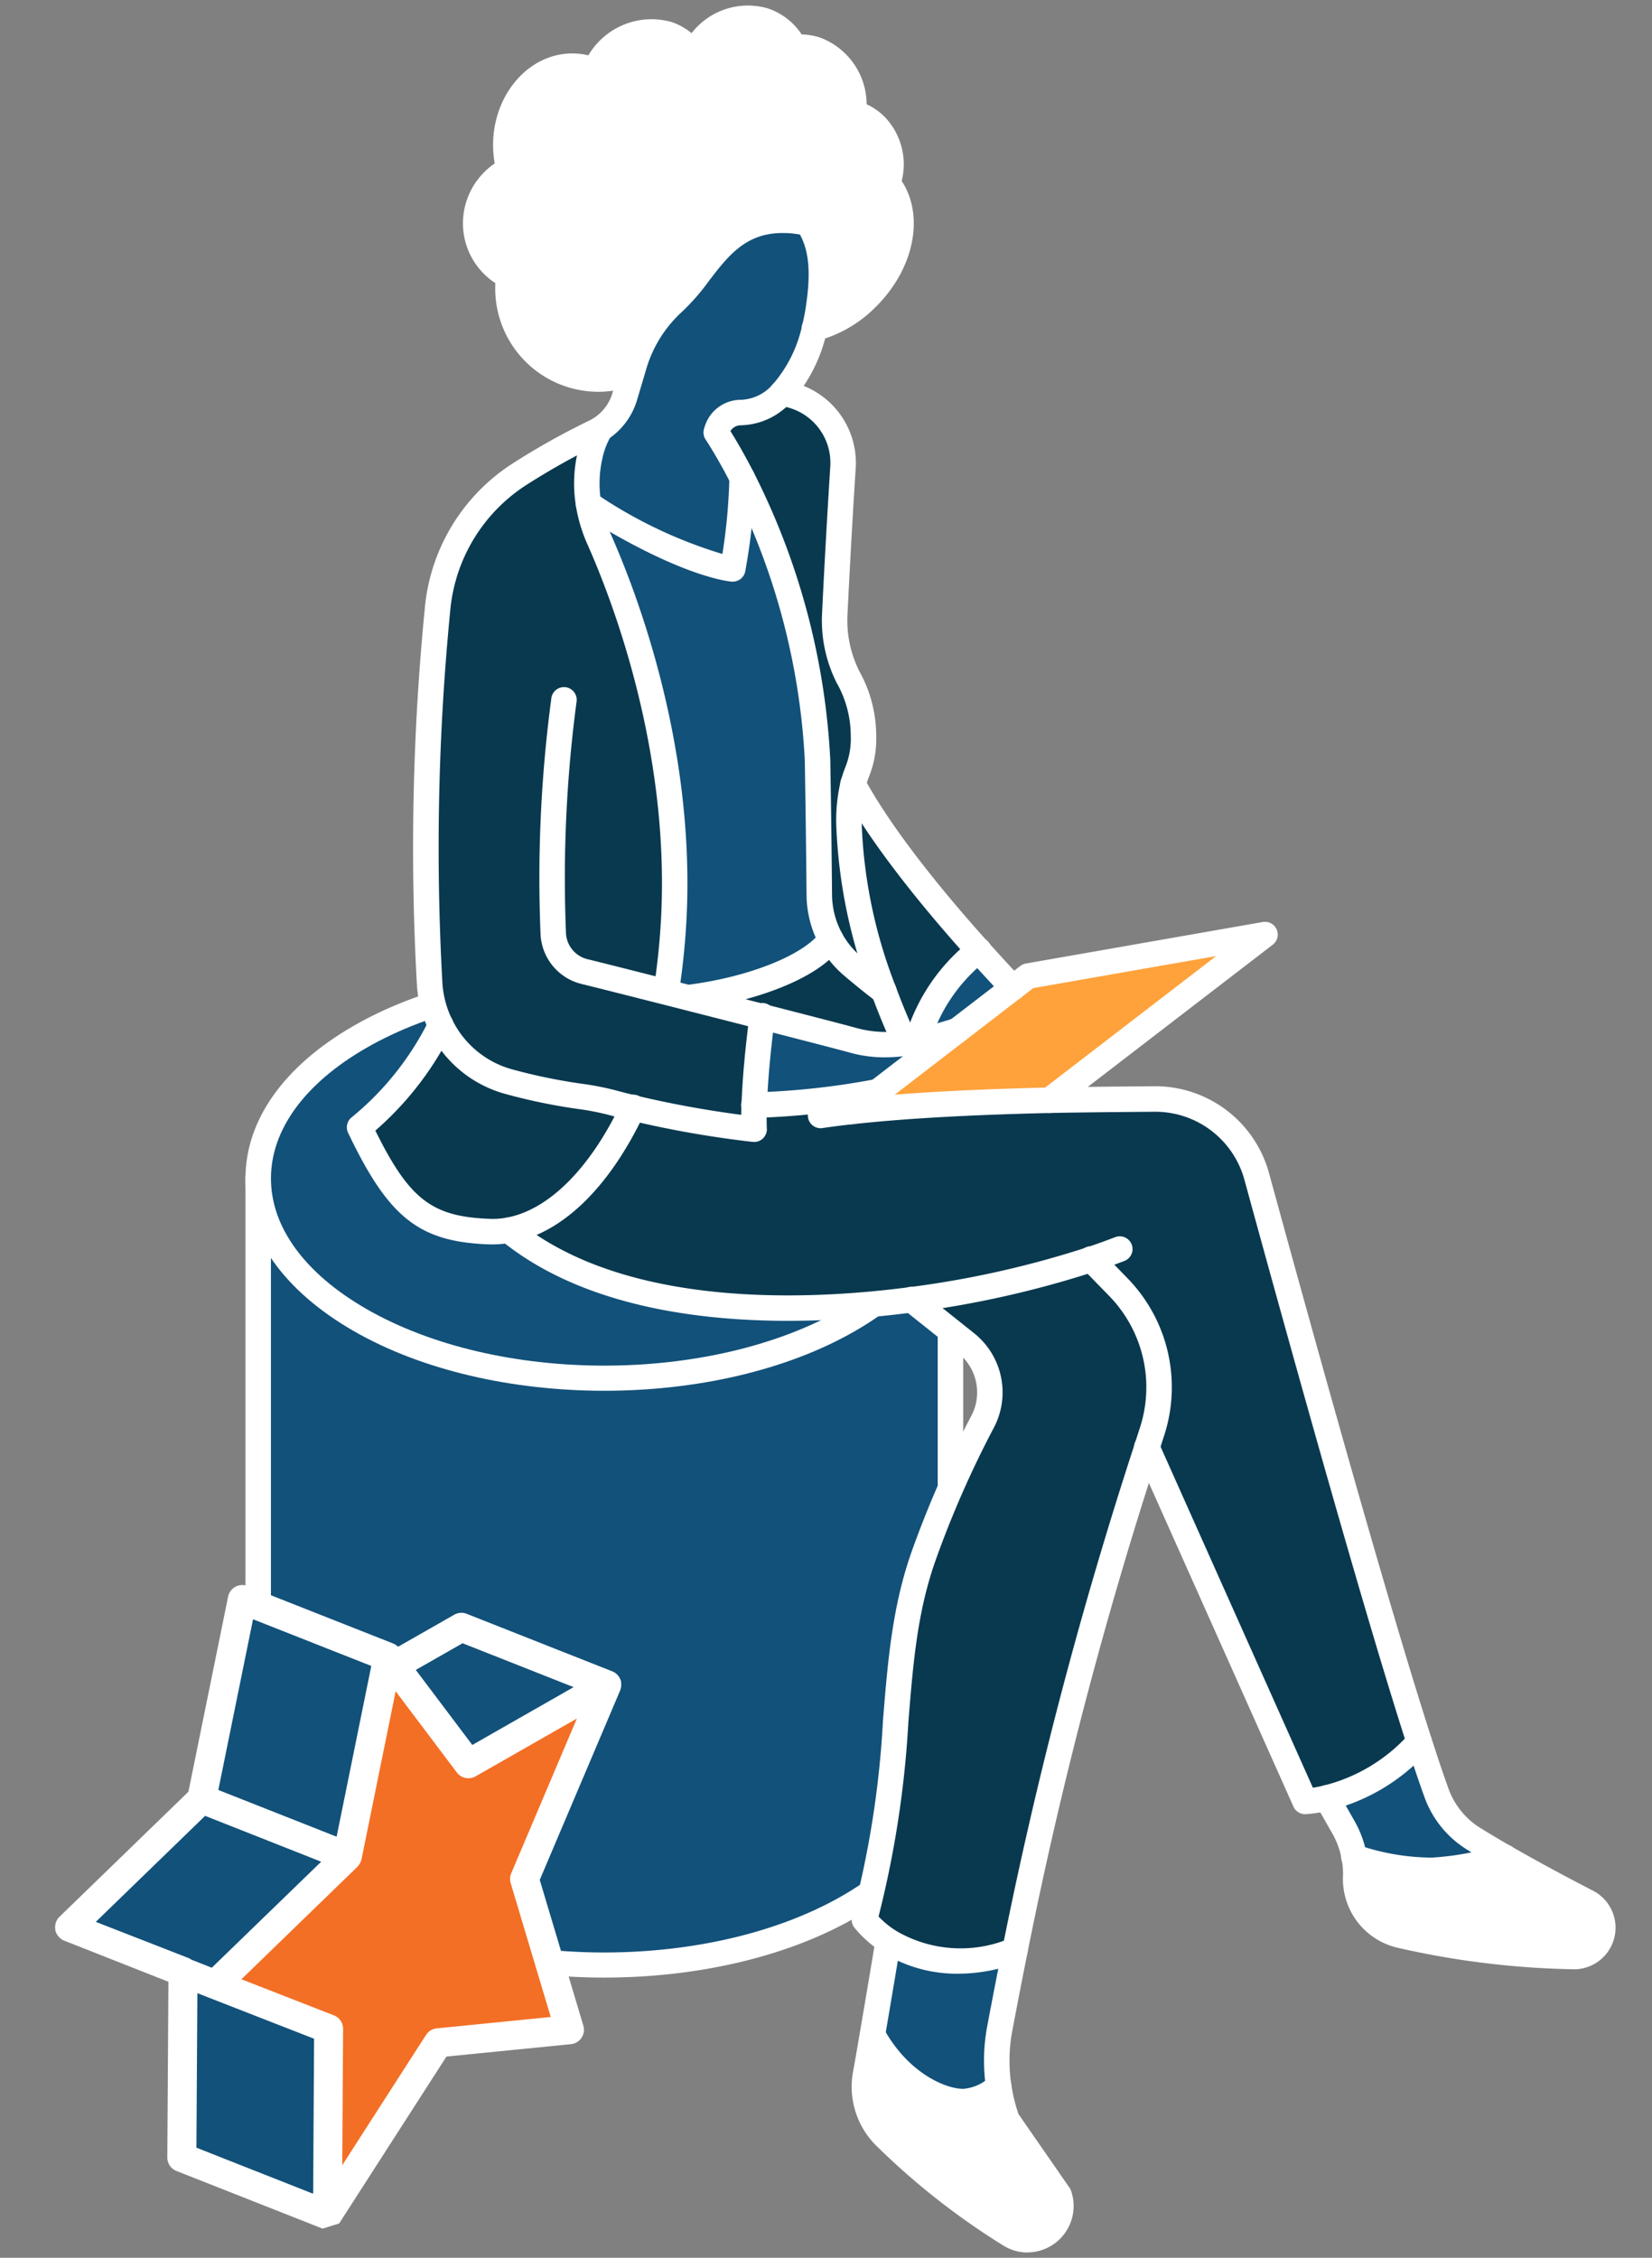 <svg id="img-people-beinnovative" xmlns="http://www.w3.org/2000/svg" width="120" height="164" viewBox="0 0 120 164">
  <rect x="0" y="0" width="120" height="164" fill="#808080" stroke="none"/>
  <path id="Path_25407" data-name="Path 25407" d="M0,0H120V164H0Z" fill="#fff" opacity="0"/>
  <g id="Group_4735" data-name="Group 4735" transform="translate(17.83 0.384)">
    <g id="Group_4669" data-name="Group 4669" transform="translate(0 69.794)">
      <g id="Group_4667" data-name="Group 4667" transform="translate(0.925 0.904)">
        <path id="Path_24873" data-name="Path 24873" d="M3373.909,3711.451c-.072,3.656-2.529,7.3-7.362,10.09-9.823,5.672-25.741,5.672-35.559,0-4.913-2.836-7.367-6.549-7.367-10.263s2.454-7.431,7.363-10.268c9.822-5.668,25.74-5.668,35.563,0C3371.532,3703.89,3373.989,3707.68,3373.909,3711.451Z" transform="translate(-3323.621 -3696.76)" fill="#12517a"/>
        <path id="Path_24874" data-name="Path 24874" d="M3373.909,3720.47v42.451c0,3.714-2.454,7.431-7.362,10.264-9.823,5.672-25.741,5.672-35.559,0-4.913-2.833-7.367-6.55-7.367-10.264V3720.3c0,3.714,2.454,7.427,7.367,10.264,9.818,5.672,25.736,5.672,35.559,0C3371.38,3727.771,3373.837,3724.126,3373.909,3720.47Z" transform="translate(-3323.621 -3705.778)" fill="#12517a"/>
      </g>
      <g id="Group_4668" data-name="Group 4668">
        <path id="Path_24875" data-name="Path 24875" d="M3348.191,3726.138c-6.607,0-13.212-1.452-18.24-4.357-5.049-2.914-7.83-6.844-7.83-11.065s2.779-8.153,7.826-11.068c10.06-5.806,26.427-5.806,36.487,0,5.133,2.964,7.913,6.964,7.825,11.261-.085,4.148-2.864,8.01-7.825,10.872C3361.405,3724.686,3354.8,3726.138,3348.191,3726.138Zm0-29.021c-6.272,0-12.543,1.378-17.318,4.133-4.45,2.57-6.9,5.932-6.9,9.465s2.452,6.893,6.9,9.462c9.546,5.515,25.083,5.515,34.633,0,4.379-2.526,6.829-5.832,6.9-9.307.074-3.592-2.377-7.009-6.9-9.621C3360.736,3698.5,3354.462,3697.118,3348.191,3697.118Z" transform="translate(-3322.121 -3695.294)" fill="#fff"/>
        <path id="Path_24876" data-name="Path 24876" d="M3348.191,3777.768c-6.607,0-13.212-1.452-18.24-4.357-5.049-2.91-7.83-6.839-7.83-11.064v-42.625a.925.925,0,0,1,1.851,0v42.625c0,3.535,2.452,6.895,6.9,9.461,9.547,5.515,25.084,5.515,34.634,0,4.45-2.568,6.9-5.928,6.9-9.462v-42.625a.925.925,0,0,1,1.851,0v42.625c0,4.224-2.779,8.153-7.825,11.064C3361.405,3776.315,3354.8,3777.768,3348.191,3777.768Z" transform="translate(-3322.121 -3704.299)" fill="#fff"/>
      </g>
    </g>
    <g id="Group_4672" data-name="Group 4672" transform="translate(7.364)">
      <g id="Group_4670" data-name="Group 4670" transform="translate(0.926 0.927)">
        <path id="Path_24877" data-name="Path 24877" d="M3460.1,3793.668c.7.434,1.453.885,2.248,1.341a21.657,21.657,0,0,1-5.236.965,17.583,17.583,0,0,1-5.663-.965,6.755,6.755,0,0,0-.785-2.167c-.333-.58-.74-1.3-1.208-2.129a13.286,13.286,0,0,0,6.711-4.072c.467,1.448.891,2.709,1.261,3.729A6.478,6.478,0,0,0,3460.1,3793.668Z" transform="translate(-3379.201 -3661.427)" fill="#12517a"/>
        <path id="Path_24878" data-name="Path 24878" d="M3452.69,3800.208a17.578,17.578,0,0,0,5.663.965,21.65,21.65,0,0,0,5.235-.965c1.867,1.073,3.938,2.188,6.014,3.261a2.1,2.1,0,0,1-1.015,3.964,61.136,61.136,0,0,1-12.59-1.55,4.184,4.184,0,0,1-3.2-4.185l0-.1A6.723,6.723,0,0,0,3452.69,3800.208Z" transform="translate(-3380.439 -3666.626)" fill="#fff"/>
        <path id="Path_24879" data-name="Path 24879" d="M3423.552,3691.576l-15.659,12.038c-5.166.118-10.272.356-14.344.813l12.789-9.835Z" transform="translate(-3357.778 -3625.003)" fill="#ffa23b"/>
        <path id="Path_24880" data-name="Path 24880" d="M3415.534,3743.485A317.925,317.925,0,0,0,3405.95,3780a10.191,10.191,0,0,1-9.213-.66,7.724,7.724,0,0,1-1.728-1.54c3.068-10.874,1.535-18.679,4.324-26.489a73.909,73.909,0,0,1,4.265-9.694,4.568,4.568,0,0,0-1.2-5.708l-3.965-3.154a72.365,72.365,0,0,0,13.052-2.934l1.979,2.033a10.447,10.447,0,0,1,2.435,10.5C3415.775,3742.734,3415.654,3743.11,3415.534,3743.485Z" transform="translate(-3358.338 -3639.655)" fill="#09394f"/>
        <path id="Path_24881" data-name="Path 24881" d="M3409.145,3832.776a2.43,2.43,0,0,1-3.616,2.849,52.831,52.831,0,0,1-9.071-7.151,5.1,5.1,0,0,1-1.357-4.527c.145-.73.316-1.7.5-2.806,1.888,3.455,4.887,4.85,6.571,4.85a4.074,4.074,0,0,0,2.583-1.121,12.612,12.612,0,0,0,.609,2.457Z" transform="translate(-3358.339 -3674.646)" fill="#fff"/>
        <path id="Path_24882" data-name="Path 24882" d="M3408.173,3696.165l-4.024,3.1a27.287,27.287,0,0,1-2.913.78,12.961,12.961,0,0,1,4.442-6.585C3406.6,3694.474,3407.443,3695.391,3408.173,3696.165Z" transform="translate(-3360.724 -3625.723)" fill="#12517a"/>
        <path id="Path_24883" data-name="Path 24883" d="M3406.32,3810.756c-.364,1.829-.738,3.722-1.108,5.691a12.476,12.476,0,0,0-.083,4.189,4.072,4.072,0,0,1-2.583,1.122c-1.684,0-4.683-1.4-6.571-4.85.337-1.963.735-4.388,1.132-6.812A10.194,10.194,0,0,0,3406.32,3810.756Z" transform="translate(-3358.708 -3670.415)" fill="#12517a"/>
        <path id="Path_24884" data-name="Path 24884" d="M3402.6,3685.954a12.975,12.975,0,0,0-4.442,6.585c-.29.054-.574.1-.864.142-.558-1.207-1.083-2.468-1.561-3.761a37.079,37.079,0,0,1-2.537-12.1,11.279,11.279,0,0,1,.295-2.945C3395.644,3677.843,3399.484,3682.489,3402.6,3685.954Z" transform="translate(-3357.642 -3618.222)" fill="#09394f"/>
        <path id="Path_24885" data-name="Path 24885" d="M3396.784,3702.208l-5.786,4.447a56.268,56.268,0,0,1-8.983.982c.042-1.314.183-3.423.585-6.486,2.243.585,4.512,1.191,6.636,1.782a8.527,8.527,0,0,0,2.3.305,10.963,10.963,0,0,0,1.475-.107c.29-.04.574-.087.864-.142A26.016,26.016,0,0,0,3396.784,3702.208Z" transform="translate(-3353.36 -3628.671)" fill="#12517a"/>
        <path id="Path_24886" data-name="Path 24886" d="M3388.545,3695.925c.478,1.293,1,2.554,1.561,3.76a10.426,10.426,0,0,1-1.476.107,8.528,8.528,0,0,1-2.3-.3c-2.124-.591-10.219-2.7-11.893-3.123,4.216-.542,8.7-2.1,10.249-4.206a6.718,6.718,0,0,0,1.553,1.91C3386.951,3694.67,3387.751,3695.324,3388.545,3695.925Z" transform="translate(-3350.458 -3625.226)" fill="#09394f"/>
        <path id="Path_24887" data-name="Path 24887" d="M3379.169,3595.683c1.69,2.1,1.073,5.7-1.5,8.267a8.392,8.392,0,0,1-3.835,2.248c.107-.418.193-.853.262-1.293.436-2.757.306-4.758-.724-6.335a6.691,6.691,0,0,0-1.888-.231c-4.394,0-5.6,3.932-7.9,5.965a9.969,9.969,0,0,0-2.875,4.635c-.047.156-.091.312-.139.467a6.561,6.561,0,0,1-8.991-6.1,7.119,7.119,0,0,1,.064-.9,4.295,4.295,0,0,1,.027-7.73,6.716,6.716,0,0,1-.247-1.792c0-3.165,2.167-5.735,4.833-5.735a4.192,4.192,0,0,1,1.588.322c1.088-2.15,3.326-3.32,5.327-2.649a3.776,3.776,0,0,1,1.851,1.384,4.492,4.492,0,0,1,5.166-2.366,3.878,3.878,0,0,1,2.21,1.953,3.718,3.718,0,0,1,1.567.161,4.417,4.417,0,0,1,2.741,4.6,3.678,3.678,0,0,1,1.577.928A4.156,4.156,0,0,1,3379.169,3595.683Z" transform="translate(-3340.797 -3583.65)" fill="#fff"/>
        <path id="Path_24888" data-name="Path 24888" d="M3378.061,3711.514c4.071-.456,9.178-.694,14.344-.812,2.586-.059,5.188-.085,7.676-.091a7.627,7.627,0,0,1,7.371,5.616c3.17,11.582,8.541,30.948,11.808,41.076a13.288,13.288,0,0,1-6.711,4.072,8.67,8.67,0,0,1-1.577.257l-11.485-25.711c.118-.376.241-.751.364-1.132a10.446,10.446,0,0,0-2.435-10.5l-1.979-2.033a72.316,72.316,0,0,1-13.052,2.935c-10.423,1.379-22.2.713-29.258-5.048,3.208-.568,6.641-3.508,9.023-8.884a71.765,71.765,0,0,0,8.792,1.545,16.272,16.272,0,0,1,0-1.743,56.32,56.32,0,0,0,8.983-.982Z" transform="translate(-3342.29 -3632.091)" fill="#09394f"/>
        <path id="Path_24889" data-name="Path 24889" d="M3387.2,3659.183a37.064,37.064,0,0,0,2.537,12.1c-.794-.6-1.594-1.255-2.3-1.856a6.823,6.823,0,0,1-2.392-5.145c-.021-2.167-.054-5.472-.129-9.8a50.958,50.958,0,0,0-5.477-20.5c-.6-1.159-1.223-2.264-1.883-3.294a1.81,1.81,0,0,1,1.749-1.448,4.108,4.108,0,0,0,3.01-1.4,1.079,1.079,0,0,1,.113.016,5.082,5.082,0,0,1,4.339,5.365c-.2,3.1-.413,6.824-.6,10.7a9.132,9.132,0,0,0,.971,4.543,8.694,8.694,0,0,1,1.116,4.2,9.034,9.034,0,0,1-.756,3.573A11.286,11.286,0,0,0,3387.2,3659.183Z" transform="translate(-3351.65 -3600.581)" fill="#09394f"/>
        <path id="Path_24890" data-name="Path 24890" d="M3379.282,3668.091a6.789,6.789,0,0,0,.84,3.235c-1.55,2.1-6.033,3.664-10.249,4.206-.585-.146-1.159-.288-1.711-.428a51.4,51.4,0,0,0,.563-5.564c.574-12.322-3.626-23.223-5.456-27.333a10.221,10.221,0,0,1-.751-2.521c7.1,4.484,10.477,4.721,10.477,4.721a41.784,41.784,0,0,0,.682-6.62,50.966,50.966,0,0,1,5.477,20.5C3379.229,3662.619,3379.261,3665.924,3379.282,3668.091Z" transform="translate(-3345.889 -3604.393)" fill="#12517a"/>
        <path id="Path_24891" data-name="Path 24891" d="M3371.718,3622.874c.66,1.03,1.287,2.136,1.883,3.294a41.777,41.777,0,0,1-.681,6.62s-3.374-.236-10.477-4.721a9.112,9.112,0,0,1,.1-3.493,6.519,6.519,0,0,1,.735-1.91l-.016-.026a4.21,4.21,0,0,0,1.8-2.355c.177-.6.613-2.065.66-2.221a9.98,9.98,0,0,1,2.875-4.635c2.307-2.033,3.509-5.965,7.9-5.965a6.675,6.675,0,0,1,1.888.231c1.03,1.576,1.16,3.578.724,6.334-.07.44-.158.874-.263,1.293a10.431,10.431,0,0,1-2.371,4.71,4.106,4.106,0,0,1-3.01,1.4A1.81,1.81,0,0,0,3371.718,3622.874Z" transform="translate(-3345.813 -3592.774)" fill="#12517a"/>
        <path id="Path_24892" data-name="Path 24892" d="M3354,3707.9c.472.128.943.247,1.416.359-2.382,5.376-5.817,8.305-9.023,8.884a6.412,6.412,0,0,1-1.384.1c-4.791-.172-6.646-1.705-9.452-7.579a22.118,22.118,0,0,0,5.891-7.409,7.763,7.763,0,0,0,4.844,4.066,41.231,41.231,0,0,0,5.418,1.116A19.557,19.557,0,0,1,3354,3707.9Z" transform="translate(-3335.559 -3629.095)" fill="#09394f"/>
        <path id="Path_24893" data-name="Path 24893" d="M3367.2,3681.166a16.218,16.218,0,0,0,0,1.743,74.459,74.459,0,0,1-8.793-1.545c-.472-.114-.944-.231-1.416-.359a19.436,19.436,0,0,0-2.291-.461,41.3,41.3,0,0,1-5.417-1.116,7.768,7.768,0,0,1-4.844-4.066,7.925,7.925,0,0,1-.811-3.085,177.067,177.067,0,0,1,.575-27.106,13,13,0,0,1,5.981-9.854,52.663,52.663,0,0,1,5.392-3.02,4.022,4.022,0,0,0,.423-.231l.016.026a6.507,6.507,0,0,0-.734,1.91,9.1,9.1,0,0,0-.1,3.492,10.262,10.262,0,0,0,.751,2.521c1.829,4.109,6.03,15.01,5.456,27.332a51.407,51.407,0,0,1-.564,5.564c.553.139,5.167,1.3,6.969,1.769C3367.379,3677.743,3367.238,3679.852,3367.2,3681.166Z" transform="translate(-3338.54 -3602.201)" fill="#09394f"/>
        <g id="Group_4738" data-name="Group 4738" transform="translate(-3321.819 -3583.074)">
          <path id="Path_24915" data-name="Path 24915" d="M3318.148,3800.965l9.815-9.413,2.593-13.324,6.562,6.809,9.349-4.787-5.577,13.426,3.017,11.022-9.523.8-8.217,13.263-.073-15.046Z" transform="translate(-7.069 -75.131)" fill="#f36f25"/>
          <g id="Group_4674" data-name="Group 4674" transform="translate(3299.7 3696.894)">
            <path id="Path_24916" data-name="Path 24916" d="M3340.093,3776.122l-10.763-4.207-4.714,2.6-10.69-4.055-3.268,13.861-9.144,9.66,8.769,3.58-.94,12.38s10.746,4.932,10.746,4.648.283-13.3.283-13.3l-8.6-3.733,9.808-9.322,3.127-12.592,5.375,5.751Z" transform="translate(-3300.395 -3769.05)" fill="#12517a"/>
            <path id="Path_24917" data-name="Path 24917" d="M3335.644,3800.732a1.088,1.088,0,0,0,.074-.2,1.062,1.062,0,0,1-.041.147C3335.667,3800.7,3335.653,3800.713,3335.644,3800.732Z" transform="translate(-3313.472 -3780.57)" fill="#fff"/>
            <path id="Path_24918" data-name="Path 24918" d="M3340.813,3775.207l0-.016a1.021,1.021,0,0,0-.057-.175c-.007-.017-.016-.033-.023-.049a1.185,1.185,0,0,0-.063-.114c-.012-.019-.025-.037-.039-.056s-.05-.062-.077-.092-.032-.035-.049-.051a1.144,1.144,0,0,0-.112-.091c-.012-.008-.023-.018-.036-.026a1.076,1.076,0,0,0-.168-.087h0l-.014-.007-10.573-4.178a1.045,1.045,0,0,0-.906.064l-4.078,2.325a.958.958,0,0,0-.087-.071c-.016-.013-.031-.027-.047-.039a1.065,1.065,0,0,0-.2-.109h0c-.008,0-.015-.01-.023-.013l-10.577-4.175a1.051,1.051,0,0,0-1.416.768l-2.882,14.172-9.368,9.085-.006.007a1.025,1.025,0,0,0-.152.189c-.011.017-.019.037-.029.055a1.124,1.124,0,0,0-.072.161c-.009.027-.016.054-.023.082a.956.956,0,0,0-.028.16c0,.025-.006.051-.006.077a1.12,1.12,0,0,0,.015.2c0,.013,0,.025,0,.038a1.071,1.071,0,0,0,.076.226c.009.019.021.038.031.056a1.1,1.1,0,0,0,.1.148c.015.02.031.039.048.057a1.056,1.056,0,0,0,.129.121c.017.013.033.028.051.041a1.076,1.076,0,0,0,.216.117l0,0,7.565,2.985-.08,12.759a1.05,1.05,0,0,0,.665.984l10.577,4.174c.013.005.025.006.038.012l1.189-.369c.013-.018.031-.032.043-.051l.2-.313h0l7.565-11.765,9.042-.9a1.052,1.052,0,0,0,.9-1.348l-3.166-10.583,5.838-13.755c0-.006,0-.011.006-.017s.009-.029.014-.042a.973.973,0,0,0,.04-.143c0-.021.008-.042.011-.063a1.071,1.071,0,0,0,.009-.13c0-.021,0-.04,0-.061A1.007,1.007,0,0,0,3340.813,3775.207Zm-17.689-2.547a1.053,1.053,0,0,0-.28.526A1.053,1.053,0,0,1,3323.124,3772.66Zm-.444,1.4h0l-.006,0Zm-8.6-3.4,8.589,3.39-.028.141-2.491,12.263,1.166.46a1.039,1.039,0,0,1,.447.339,1.039,1.039,0,0,0-.447-.339l-1.166-.46-.185.91.185-.91-8.592-3.394Zm-4.473,24.73a1.014,1.014,0,0,0-.23-.128l-6.719-2.622,7.94-7.7,8.431,3.331h0l1.136.448-1.136-.448-7.946,7.7h0l-1.474-.582Zm8.84,16.966-.041.018-8.44-3.332.07-11.224.907.357h0l7.57,2.953Zm14.387-23.245a1.058,1.058,0,0,0-.04.712l2.91,9.726-8.279.828a1.05,1.05,0,0,0-.78.477l-6.085,9.463.062-9.9a1.051,1.051,0,0,0-.669-.986l-6.719-2.621,8.427-8.169c.014-.014.023-.032.036-.047a1.068,1.068,0,0,0,.095-.124,1.06,1.06,0,0,0,.156-.344,1.006,1.006,0,0,0,.027-.187,1.006,1.006,0,0,1-.027.188c0-.01.009-.02.011-.03l2.48-12.207,4.445,5.9a1.05,1.05,0,0,0,1.361.279l7.358-4.2Zm4.531-13.521-7.358,4.2-4.105-5.451,3.4-1.937,8.067,3.189h0l1.019.4Z" transform="translate(-3299.7 -3768.171)" fill="#fff"/>
          </g>
        </g>
      </g>
      <g id="Group_4671" data-name="Group 4671">
        <path id="Path_24894" data-name="Path 24894" d="M3381.44,3711.407a.925.925,0,0,1-.032-1.85,55.352,55.352,0,0,0,8.832-.963.925.925,0,1,1,.368,1.813,57.251,57.251,0,0,1-9.135,1Z" transform="translate(-3351.859 -3630.59)" fill="#fff"/>
        <path id="Path_24895" data-name="Path 24895" d="M3372.875,3732.4c-7.048,0-15.227-1.224-20.909-5.864a.925.925,0,1,1,1.171-1.434c7.9,6.454,21.28,5.806,28.551,4.847a70.652,70.652,0,0,0,12.878-2.894c.677-.228,1.373-.478,2.068-.744a.926.926,0,0,1,.661,1.729c-.719.274-1.438.534-2.139.769a72.726,72.726,0,0,1-13.226,2.975A70.11,70.11,0,0,1,3372.875,3732.4Z" transform="translate(-3340.79 -3636.841)" fill="#fff"/>
        <path id="Path_24896" data-name="Path 24896" d="M3344.659,3717.589c-.085,0-.172,0-.257,0-5.1-.184-7.3-1.927-10.252-8.106a.925.925,0,0,1,.25-1.116,21.266,21.266,0,0,0,5.644-7.1.83.83,0,0,1,.063-.113.926.926,0,0,1,1.606.916c-.009.017-.018.035-.028.053a23.114,23.114,0,0,1-5.554,7.2c2.484,5.037,4.143,6.26,8.338,6.411a5.4,5.4,0,0,0,1.187-.088c3.062-.552,6.105-3.6,8.351-8.366l.026-.058a.925.925,0,1,1,1.655.828c-2.548,5.41-5.991,8.749-9.7,9.418A7.535,7.535,0,0,1,3344.659,3717.589Z" transform="translate(-3334.059 -3627.583)" fill="#fff"/>
        <path id="Path_24897" data-name="Path 24897" d="M3367.513,3673.279a.924.924,0,0,1-.915-1.07,51.044,51.044,0,0,0,.553-5.464c.564-12.119-3.572-22.857-5.377-26.911a11.184,11.184,0,0,1-.819-2.75,10.008,10.008,0,0,1,.113-3.847,7.345,7.345,0,0,1,.844-2.181.925.925,0,0,1,1.585.955,5.519,5.519,0,0,0-.625,1.636,8.174,8.174,0,0,0-.091,3.141,9.339,9.339,0,0,0,.683,2.294c1.858,4.174,6.117,15.235,5.534,27.75a52.58,52.58,0,0,1-.573,5.667A.925.925,0,0,1,3367.513,3673.279Z" transform="translate(-3344.313 -3600.715)" fill="#fff"/>
        <path id="Path_24898" data-name="Path 24898" d="M3400.66,3704a.925.925,0,0,1-.175-1.833,26.65,26.65,0,0,0,2.812-.755.925.925,0,1,1,.554,1.766,28.077,28.077,0,0,1-3.014.806A.943.943,0,0,1,3400.66,3704Z" transform="translate(-3359.224 -3627.826)" fill="#fff"/>
        <path id="Path_24899" data-name="Path 24899" d="M3381.833,3689.35a9.368,9.368,0,0,1-2.544-.339c-2.06-.572-17.843-4.591-19.511-4.992a3.908,3.908,0,0,1-2.971-3.57,98.474,98.474,0,0,1,.777-17.138.925.925,0,1,1,1.837.209,97,97,0,0,0-.767,16.833,2.046,2.046,0,0,0,1.556,1.866c1.673.4,17.507,4.434,19.574,5.008a8.036,8.036,0,0,0,3.4.173c.272-.037.544-.083.82-.134a.925.925,0,1,1,.336,1.819c-.3.057-.6.107-.906.149A11.961,11.961,0,0,1,3381.833,3689.35Z" transform="translate(-3342.734 -3612.931)" fill="#fff"/>
        <path id="Path_24900" data-name="Path 24900" d="M3393.678,3675.395a.926.926,0,0,1-.84-.537c-.583-1.26-1.117-2.548-1.59-3.829a37.818,37.818,0,0,1-2.594-12.417,12.274,12.274,0,0,1,.327-3.184,9.97,9.97,0,0,1,.316-.958,5.563,5.563,0,0,0,.41-2.377,7.8,7.8,0,0,0-1.02-3.788,10.074,10.074,0,0,1-1.067-5c.217-4.494.447-8.308.6-10.717a4.164,4.164,0,0,0-3.543-4.389.918.918,0,0,1-.916-.926.935.935,0,0,1,.935-.927,1.8,1.8,0,0,1,.241.021,6.022,6.022,0,0,1,5.13,6.338c-.154,2.4-.383,6.208-.6,10.688a8.234,8.234,0,0,0,.874,4.083,9.661,9.661,0,0,1,1.215,4.616,7.355,7.355,0,0,1-.526,3.025,8.1,8.1,0,0,0-.262.786,10.245,10.245,0,0,0-.264,2.707,35.925,35.925,0,0,0,2.48,11.776c.456,1.236.972,2.478,1.533,3.694a.924.924,0,0,1-.452,1.228A.911.911,0,0,1,3393.678,3675.395Z" transform="translate(-3353.103 -3599.083)" fill="#fff"/>
        <path id="Path_24901" data-name="Path 24901" d="M3392.974,3704.777a.925.925,0,0,1-.565-1.658l12.79-9.836a.92.92,0,0,1,.4-.178l17.215-3.015a.926.926,0,0,1,.724,1.646l-15.659,12.038a.925.925,0,0,1-1.127-1.467l12.674-9.744-13.283,2.326-12.607,9.7A.926.926,0,0,1,3392.974,3704.777Z" transform="translate(-3356.279 -3623.501)" fill="#fff"/>
        <path id="Path_24902" data-name="Path 24902" d="M3389.162,3673.393a.922.922,0,0,1-.558-.187c-.7-.532-1.49-1.167-2.34-1.888a7.69,7.69,0,0,1-1.765-2.171,7.789,7.789,0,0,1-.955-3.671c-.021-2.166-.054-5.468-.128-9.794a49.915,49.915,0,0,0-5.375-20.1c-.584-1.143-1.2-2.224-1.838-3.216-.018-.028-.034-.056-.049-.085a.926.926,0,0,1,1.627-.881c.661,1.034,1.3,2.157,1.907,3.34a51.905,51.905,0,0,1,5.579,20.908c.075,4.333.107,7.64.128,9.807a5.938,5.938,0,0,0,.726,2.8,5.848,5.848,0,0,0,1.34,1.651c.824.7,1.585,1.312,2.26,1.823a.925.925,0,0,1-.559,1.663Z" transform="translate(-3350.15 -3600.842)" fill="#fff"/>
        <path id="Path_24903" data-name="Path 24903" d="M3366.616,3673.833c-.032,0-.062,0-.094,0a74.789,74.789,0,0,1-8.915-1.566c-.481-.116-.961-.236-1.442-.367a18.707,18.707,0,0,0-2.183-.438,41.9,41.9,0,0,1-5.538-1.143,8.717,8.717,0,0,1-5.419-4.546,8.84,8.84,0,0,1-.9-3.444,178.328,178.328,0,0,1,.576-27.235,14,14,0,0,1,6.408-10.557,53.657,53.657,0,0,1,5.486-3.073,3.245,3.245,0,0,0,1.736-2.018c.176-.593.613-2.066.661-2.222a10.908,10.908,0,0,1,3.149-5.062,14.114,14.114,0,0,0,1.723-1.991c1.511-1.972,3.224-4.205,6.79-4.205a7.609,7.609,0,0,1,2.145.267.923.923,0,0,1,.519.383c1.11,1.7,1.369,3.79.864,6.987-.073.46-.167.923-.279,1.373a11.281,11.281,0,0,1-2.6,5.129,5.08,5.08,0,0,1-3.685,1.676.889.889,0,0,0-.833.723.926.926,0,0,1-1.808-.4,2.747,2.747,0,0,1,2.642-2.175h.042a3.208,3.208,0,0,0,2.313-1.113,9.593,9.593,0,0,0,2.139-4.291c.1-.4.182-.8.247-1.212.394-2.5.275-4.139-.406-5.386a6.421,6.421,0,0,0-1.293-.111c-2.653,0-3.95,1.69-5.321,3.48a15.63,15.63,0,0,1-1.969,2.254,9.058,9.058,0,0,0-2.6,4.209c-.048.154-.482,1.621-.659,2.215a5.158,5.158,0,0,1-2.19,2.874,4.943,4.943,0,0,1-.515.282,51.871,51.871,0,0,0-5.3,2.968,12.138,12.138,0,0,0-5.557,9.153,176.615,176.615,0,0,0-.572,26.975,7,7,0,0,0,.716,2.728,6.865,6.865,0,0,0,4.266,3.585,40.433,40.433,0,0,0,5.3,1.09,20.6,20.6,0,0,1,2.4.484c.464.126.927.241,1.39.354a75.381,75.381,0,0,0,7.637,1.4c0-.212.008-.456.02-.732.067-1.882.267-4.094.592-6.573a.925.925,0,1,1,1.834.241c-.317,2.422-.512,4.574-.578,6.4-.041,1.119-.006,1.645-.006,1.645a.925.925,0,0,1-.923.99Z" transform="translate(-3337.04 -3591.272)" fill="#fff"/>
        <path id="Path_24904" data-name="Path 24904" d="M3404.7,3689.014a.923.923,0,0,1-.672-.291c-.823-.872-1.667-1.789-2.51-2.726-2.968-3.3-6.979-8.106-9.233-12.252a.925.925,0,1,1,1.625-.884c2.169,3.988,6.083,8.672,8.984,11.9.832.926,1.667,1.832,2.479,2.694a.925.925,0,0,1-.673,1.56Z" transform="translate(-3356.325 -3616.721)" fill="#fff"/>
        <path id="Path_24905" data-name="Path 24905" d="M3400.66,3700.391a.925.925,0,0,1-.874-1.227,13.891,13.891,0,0,1,4.765-7.027.925.925,0,1,1,1.1,1.486,11.98,11.98,0,0,0-4.118,6.144A.926.926,0,0,1,3400.66,3700.391Z" transform="translate(-3359.224 -3624.221)" fill="#fff"/>
        <path id="Path_24906" data-name="Path 24906" d="M3401.258,3782.958a10.206,10.206,0,0,1-5.6-1.6,8.747,8.747,0,0,1-1.933-1.723.927.927,0,0,1-.179-.843,70.026,70.026,0,0,0,2.239-14.261c.346-4.259.673-8.282,2.1-12.289a75.441,75.441,0,0,1,4.319-9.816,3.646,3.646,0,0,0-.959-4.549l-3.965-3.156a.925.925,0,1,1,1.151-1.448l3.964,3.155a5.5,5.5,0,0,1,1.445,6.862,73.316,73.316,0,0,0-4.212,9.574c-1.35,3.778-1.652,7.5-2,11.816a73.892,73.892,0,0,1-2.166,14.124,6.86,6.86,0,0,0,1.207,1,9.239,9.239,0,0,0,8.372.572.925.925,0,1,1,.67,1.725A12.323,12.323,0,0,1,3401.258,3782.958Z" transform="translate(-3356.838 -3639.976)" fill="#fff"/>
        <path id="Path_24907" data-name="Path 24907" d="M3406.285,3801.386a3.354,3.354,0,0,1-1.834-.553,52.718,52.718,0,0,1-9.228-7.278,6.027,6.027,0,0,1-1.605-5.348c.144-.728,1.25-7.266,1.632-9.6a.925.925,0,0,1,1.826.3c-.394,2.4-1.493,8.9-1.642,9.649a4.173,4.173,0,0,0,1.11,3.7,51.078,51.078,0,0,0,8.915,7.022,1.505,1.505,0,0,0,2.274-1.657l-3.7-5.338a.937.937,0,0,1-.11-.217,13.821,13.821,0,0,1-.654-2.633,13.547,13.547,0,0,1,.09-4.5q.556-2.958,1.109-5.7a318.624,318.624,0,0,1,9.61-36.608c.119-.377.241-.754.366-1.137a9.5,9.5,0,0,0-2.219-9.573l-1.979-2.032a.926.926,0,1,1,1.326-1.292l1.98,2.033a11.346,11.346,0,0,1,2.652,11.435c-.122.379-.244.753-.362,1.126a316.935,316.935,0,0,0-9.559,36.412q-.549,2.739-1.105,5.681a11.676,11.676,0,0,0-.077,3.884,12.146,12.146,0,0,0,.525,2.168l3.705,5.347a.926.926,0,0,1,.111.216,3.371,3.371,0,0,1-3.157,4.487Z" transform="translate(-3356.839 -3638.153)" fill="#fff"/>
        <path id="Path_24908" data-name="Path 24908" d="M3443.978,3773.582h-.062a62.07,62.07,0,0,1-12.784-1.575,5.126,5.126,0,0,1-3.917-5.107l.007-.126a5.965,5.965,0,0,0-.775-3.051c-.333-.58-.742-1.3-1.21-2.136a.925.925,0,0,1,1.614-.906c.466.829.872,1.545,1.2,2.123a7.732,7.732,0,0,1,.894,2.461,7.838,7.838,0,0,1,.125,1.583l-.007.126a3.26,3.26,0,0,0,2.491,3.232,60.252,60.252,0,0,0,12.4,1.525h.03a1.174,1.174,0,0,0,.542-2.218c-2.238-1.157-4.274-2.261-6.05-3.282-.745-.428-1.51-.884-2.273-1.356a7.442,7.442,0,0,1-3.056-3.771c-.354-.973-.77-2.2-1.271-3.759-3.09-9.585-8.132-27.649-11.819-41.115a6.713,6.713,0,0,0-6.465-4.936s-5.269.036-7.668.091c-5.762.131-10.562.4-14.265.808-.819.089-1.576.186-2.249.287a.925.925,0,1,1-.274-1.83c.7-.1,1.478-.2,2.322-.3,3.756-.41,8.608-.685,14.424-.818,2.411-.055,7.709-.091,7.709-.091a8.571,8.571,0,0,1,8.252,6.3c3.68,13.447,8.714,31.483,11.795,41.036.494,1.533.9,2.742,1.25,3.7a5.578,5.578,0,0,0,2.292,2.831c.744.46,1.491.906,2.219,1.324,1.752,1.006,3.764,2.1,5.977,3.241a3.024,3.024,0,0,1-1.393,5.713Z" transform="translate(-3354.859 -3630.923)" fill="#fff"/>
        <path id="Path_24909" data-name="Path 24909" d="M3439.194,3778.038a.926.926,0,0,1-.845-.548l-11.485-25.712a.925.925,0,1,1,1.689-.753l11.208,25.092c.217-.034.483-.085.791-.16a12.318,12.318,0,0,0,6.243-3.792.925.925,0,1,1,1.373,1.24,14.157,14.157,0,0,1-7.18,4.351,9.7,9.7,0,0,1-1.76.283Z" transform="translate(-3369.587 -3646.644)" fill="#fff"/>
        <path id="Path_24910" data-name="Path 24910" d="M3457.777,3801.523a18.527,18.527,0,0,1-5.963-1.017.925.925,0,1,1,.6-1.749,16.654,16.654,0,0,0,5.36.916,21.054,21.054,0,0,0,4.981-.931.926.926,0,1,1,.51,1.78A22.518,22.518,0,0,1,3457.777,3801.523Z" transform="translate(-3378.939 -3665.124)" fill="#fff"/>
        <path id="Path_24911" data-name="Path 24911" d="M3401.971,3826.34c-2.152,0-5.381-1.668-7.384-5.33a.926.926,0,0,1,1.625-.889c1.739,3.182,4.456,4.368,5.759,4.368a3.162,3.162,0,0,0,1.982-.9.925.925,0,1,1,1.2,1.408A4.927,4.927,0,0,1,3401.971,3826.34Z" transform="translate(-3357.208 -3673.145)" fill="#fff"/>
        <path id="Path_24912" data-name="Path 24912" d="M3373.866,3696.715a.925.925,0,0,1-.117-1.843c4.418-.567,8.375-2.146,9.624-3.838a.925.925,0,1,1,1.489,1.1c-1.91,2.59-7.053,4.083-10.876,4.574A.913.913,0,0,1,3373.866,3696.715Z" transform="translate(-3348.958 -3623.724)" fill="#fff"/>
        <path id="Path_24913" data-name="Path 24913" d="M3372.421,3644.758c-.021,0-.043,0-.065,0-.147-.01-3.689-.3-10.906-4.861a.925.925,0,1,1,.988-1.565,33.566,33.566,0,0,0,9.233,4.417,41.914,41.914,0,0,0,.506-5.552.926.926,0,0,1,.924-.907h.019a.926.926,0,0,1,.907.944,42.408,42.408,0,0,1-.7,6.784A.926.926,0,0,1,3372.421,3644.758Z" transform="translate(-3344.389 -3602.892)" fill="#fff"/>
        <path id="Path_24914" data-name="Path 24914" d="M3357.566,3610.221a7.5,7.5,0,0,1-7.491-7.5c0-.127,0-.256.012-.391a5.192,5.192,0,0,1-2.356-4.362,5.266,5.266,0,0,1,2.309-4.331,7.6,7.6,0,0,1-.12-1.334c0-3.672,2.583-6.659,5.759-6.659a4.967,4.967,0,0,1,1.163.139,5.326,5.326,0,0,1,6.046-2.42,4.576,4.576,0,0,1,1.449.809,5.177,5.177,0,0,1,5.567-1.791,4.751,4.751,0,0,1,2.432,1.884,4.563,4.563,0,0,1,1.344.229,5.2,5.2,0,0,1,3.375,4.843,4.473,4.473,0,0,1,1.31.915,4.971,4.971,0,0,1,1.236,4.659c1.664,2.526.917,6.351-1.853,9.114a9.282,9.282,0,0,1-4.263,2.49.925.925,0,0,1-.454-1.794,7.439,7.439,0,0,0,3.407-2c2.209-2.2,2.839-5.293,1.437-7.033a.926.926,0,0,1-.166-.844,3.24,3.24,0,0,0-.657-3.281,2.755,2.755,0,0,0-1.19-.7.925.925,0,0,1-.658-.936,3.5,3.5,0,0,0-2.111-3.676,2.77,2.77,0,0,0-1.178-.118.932.932,0,0,1-.918-.5,2.943,2.943,0,0,0-1.681-1.5,3.566,3.566,0,0,0-4.07,1.95.927.927,0,0,1-.752.462.95.95,0,0,1-.8-.377,2.848,2.848,0,0,0-1.4-1.053c-1.532-.512-3.3.407-4.206,2.191a.926.926,0,0,1-1.175.438,3.259,3.259,0,0,0-1.238-.253c-2.155,0-3.908,2.158-3.908,4.809a5.818,5.818,0,0,0,.213,1.545.927.927,0,0,1-.488,1.079,3.369,3.369,0,0,0-.02,6.068.926.926,0,0,1,.507.948,6.1,6.1,0,0,0-.057.778,5.65,5.65,0,0,0,5.641,5.646,5.569,5.569,0,0,0,2.081-.4.925.925,0,0,1,.688,1.718A7.43,7.43,0,0,1,3357.566,3610.221Z" transform="translate(-3339.297 -3582.147)" fill="#fff"/>
      </g>
    </g>
  </g>
</svg>
